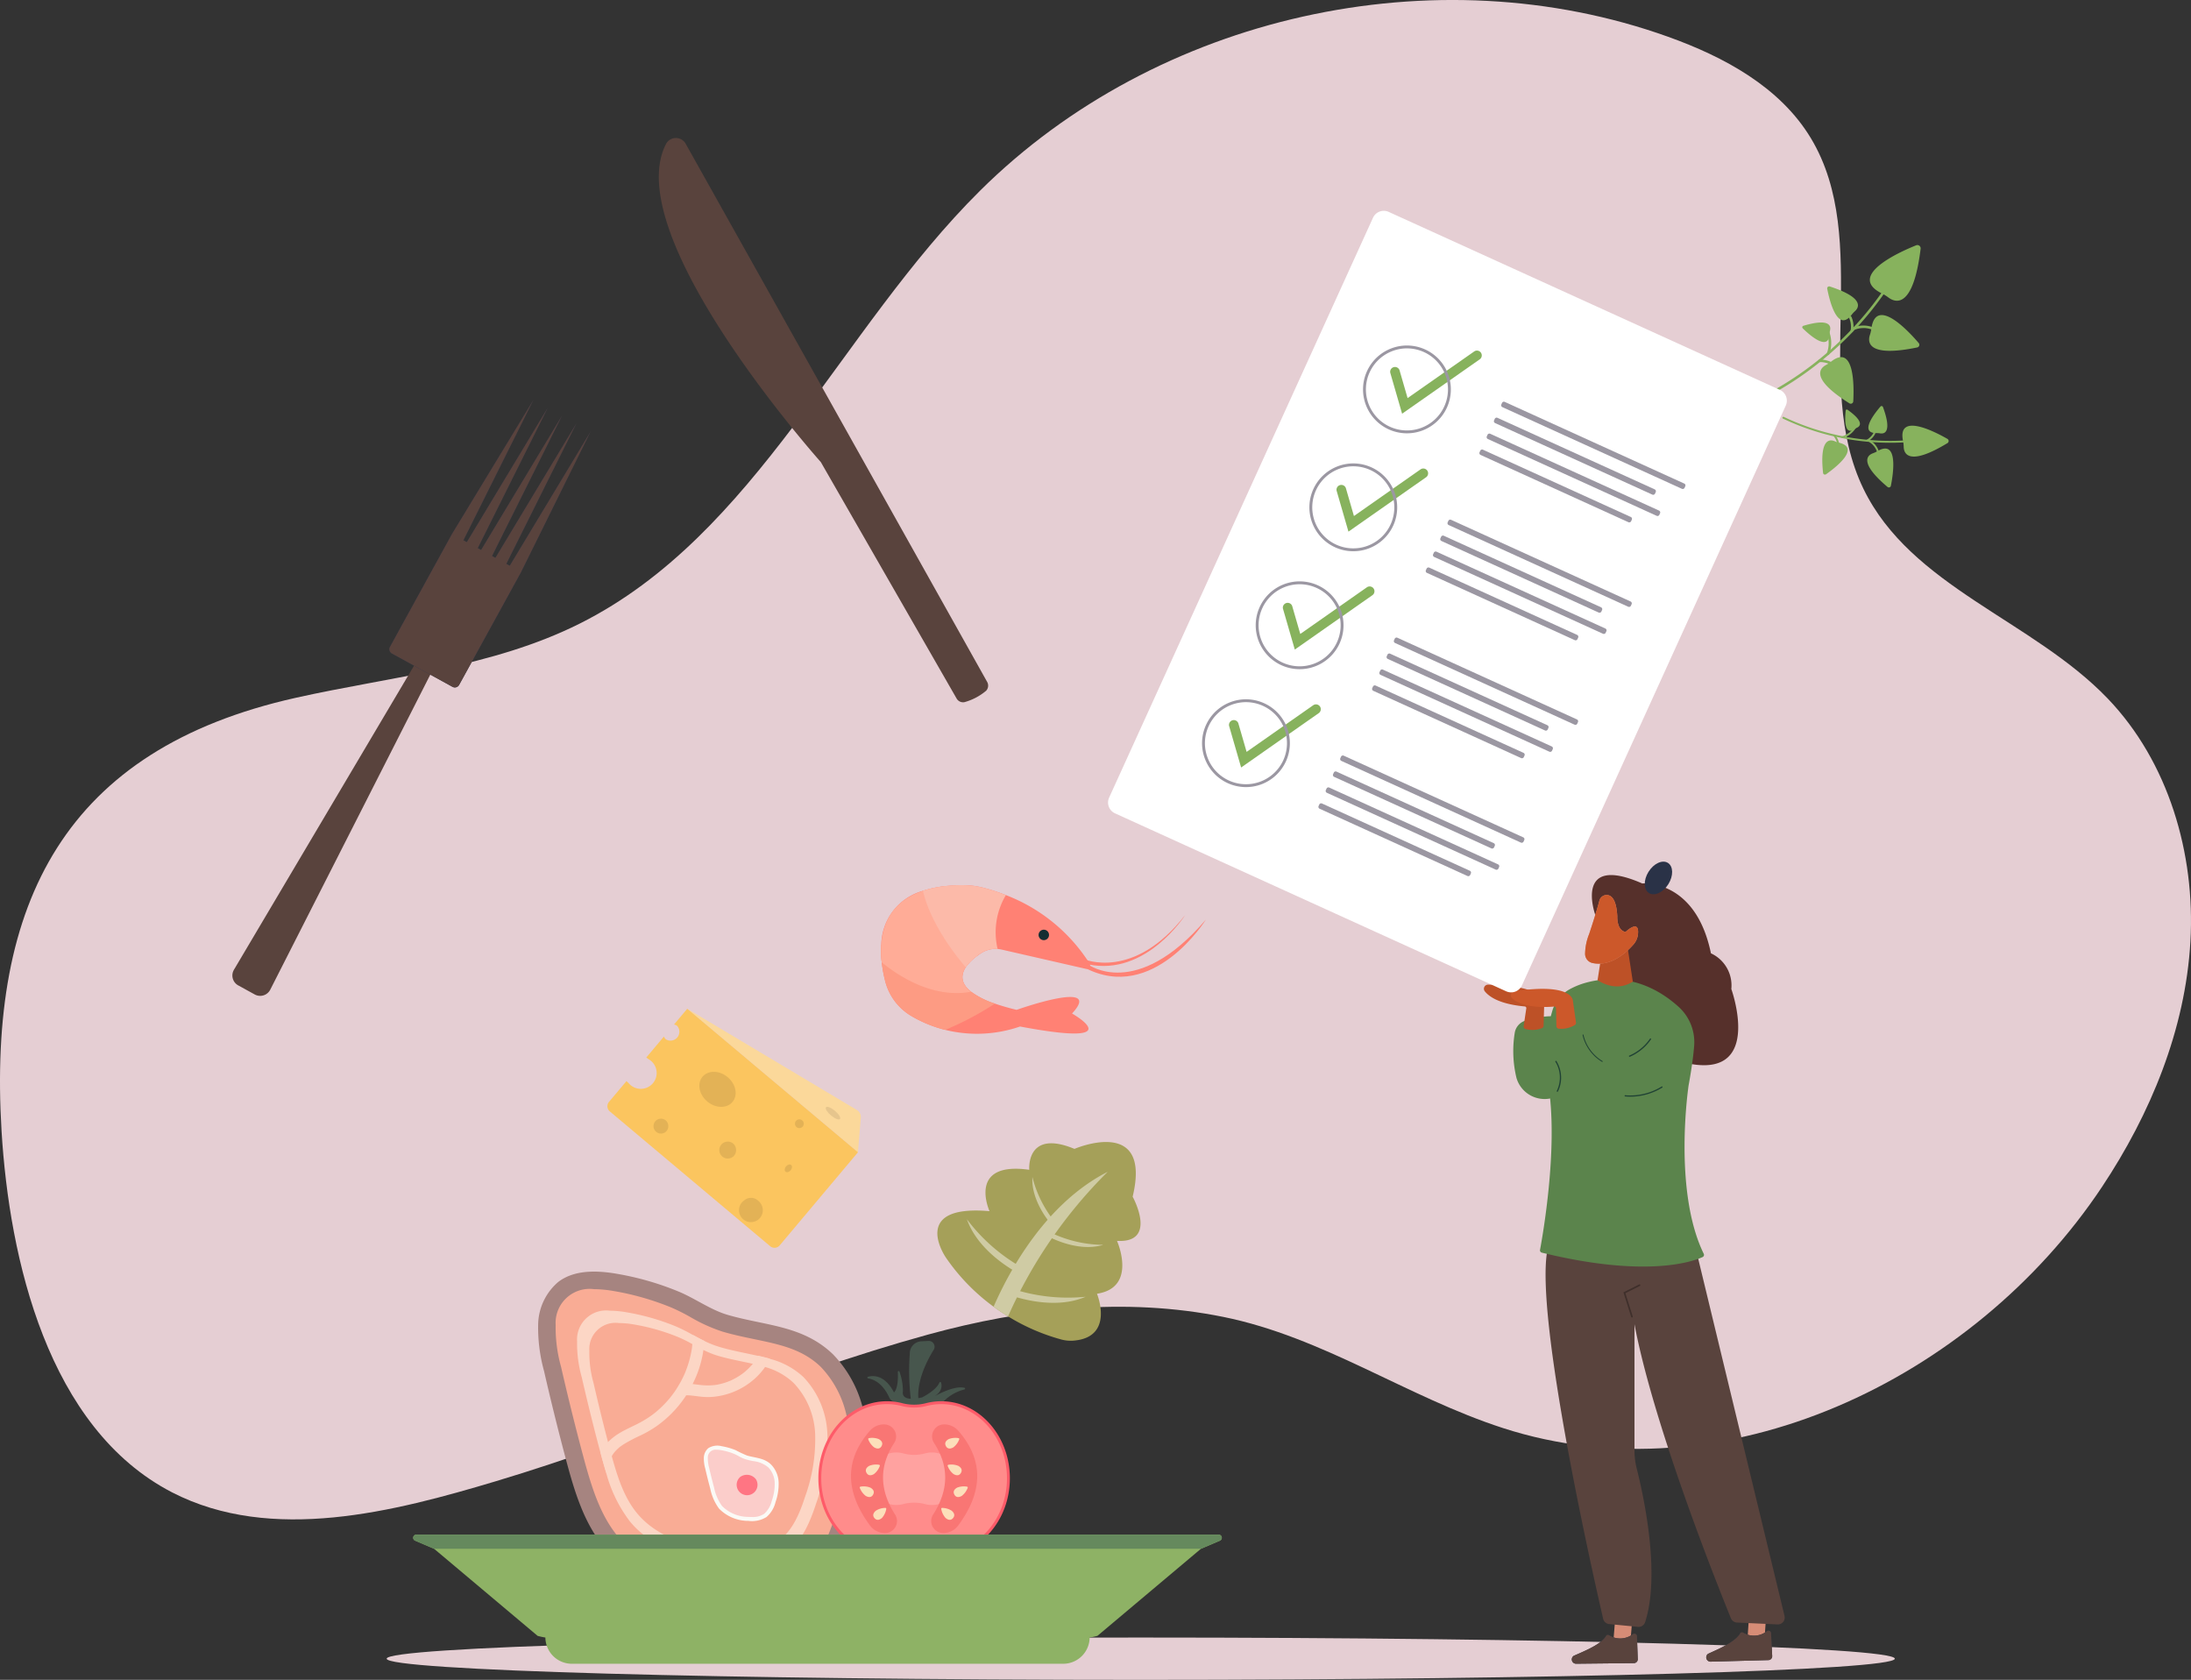 <svg xmlns="http://www.w3.org/2000/svg" xmlns:xlink="http://www.w3.org/1999/xlink" width="356.236" height="273.136" viewBox="0 0 356.236 273.136">
  <rect x="0" y="0" width="356.236" height="273.136" fill="#333333" stroke="none"/>
  <defs>
    <clipPath id="clip-path">
      <rect id="Rectangle_194" data-name="Rectangle 194" width="356.236" height="273.136" transform="translate(0 0)" fill="none"/>
    </clipPath>
  </defs>
  <g id="Groupe_58" data-name="Groupe 58" transform="translate(0 -0.001)">
    <g id="Groupe_57" data-name="Groupe 57" transform="translate(0 0.001)" clip-path="url(#clip-path)">
      <path id="Tracé_329" data-name="Tracé 329" d="M48.089,113.46c15.582-3.48,31.9-4.913,46.2-12.081,28.69-14.385,42.217-47.715,65.081-70.392,28.73-28.5,73.918-38.6,111.847-25.008,9.1,3.259,18.2,8.161,23.22,16.5,10,16.625.073,39.523,8.543,57,7.726,15.938,27.5,21.36,39.715,34.1,9.865,10.289,14.261,25.194,13.446,39.5S349.67,181.108,341.757,193c-20.935,31.455-61.7,50.773-97.4,39.193h0c-15.609-5.063-29.213-14.784-45.466-18.07-15.979-3.231-32.389-1.412-47.985,2.871-23.877,6.556-46.619,16.77-70.33,23.864-16.378,4.9-36.392,10.147-52.588,1.8C7.752,232.216,1.517,204.692.253,183.892c-2.261-37.214,10.4-62.073,47.836-70.432" transform="translate(-0.001 -0.001)" fill="#e5ced3"/>
      <path id="Tracé_330" data-name="Tracé 330" d="M3622.633,579.593a53.29,53.29,0,0,1-3.3,4.522,53.84,53.84,0,0,1-3.759,4.152,54.759,54.759,0,0,1-4.169,3.746,53.97,53.97,0,0,1-4.529,3.295,53.31,53.31,0,0,1-4.848,2.8q-.309.158-.621.312a.208.208,0,0,1-.263-.127.212.212,0,0,1,.127-.263,52.748,52.748,0,0,0,4.832-2.72,53.85,53.85,0,0,0,12.507-10.971,53.117,53.117,0,0,0,3.33-4.439q.193-.287.382-.576a.208.208,0,0,1,.291-.026.211.211,0,0,1,.026.291" transform="translate(-3315.333 -533.284)" fill="#87b25d"/>
      <path id="Tracé_331" data-name="Tracé 331" d="M3788.144,647.059a3.791,3.791,0,0,1,.353,1.776,3.943,3.943,0,0,1-.061.546.207.207,0,1,1-.407-.074q.033-.172.048-.347c0-.03.005-.06.007-.09,0-.008,0-.015,0-.022,0,.034,0,.04,0,.019s0-.03,0-.045q0-.087,0-.175a3.719,3.719,0,0,0-.077-.7l.011.053a3.629,3.629,0,0,0-.268-.8.207.207,0,0,1,.283-.256.237.237,0,0,1,.108.119" transform="translate(-3487.137 -595.58)" fill="#87b25d"/>
      <path id="Tracé_332" data-name="Tracé 332" d="M3801.7,668.2a3.824,3.824,0,0,0-.4-.291l.045.029a3.95,3.95,0,0,0-.535-.285q-.138-.06-.28-.11l-.066-.023-.033-.011.022.007-.024-.007c-.048-.015-.1-.029-.145-.042a4.162,4.162,0,0,0-.6-.114l-.15-.015-.07,0c-.016,0-.065,0,0,0l-.04,0q-.151-.006-.3,0a3.981,3.981,0,0,0-.676.081l.052-.011a3.819,3.819,0,0,0-.568.166.209.209,0,0,1-.263-.127.211.211,0,0,1,.127-.263,4.16,4.16,0,0,1,1.71-.251,4.262,4.262,0,0,1,1.633.427,4.055,4.055,0,0,1,.817.53.207.207,0,0,1-.265.317" transform="translate(-3496.281 -613.994)" fill="#87b25d"/>
      <path id="Tracé_333" data-name="Tracé 333" d="M3727.093,737.4q-.164-.078-.335-.142c-.056-.021-.114-.043-.172-.059l.023.007-.021-.007-.039-.011-.093-.026a4,4,0,0,0-.71-.124c-.034,0-.068-.008-.1-.007h0l-.057,0c-.068,0-.136,0-.2,0a.207.207,0,1,1-.031-.412,4.285,4.285,0,0,1,1.532.248,3.99,3.99,0,0,1,.388.161.207.207,0,1,1-.175.375" transform="translate(-3429.52 -678.152)" fill="#87b25d"/>
      <path id="Tracé_334" data-name="Tracé 334" d="M3742.327,676.862a5.119,5.119,0,0,1,.35,1.449,5.221,5.221,0,0,1-.077,1.488,5.14,5.14,0,0,1-.238.826.208.208,0,0,1-.275.1.212.212,0,0,1-.1-.275c.016-.042.031-.084.046-.126l.022-.066.01-.031c0-.007.008-.026,0,0s0,.007,0,0q.04-.128.073-.259a4.866,4.866,0,0,0,.1-.539q.018-.133.029-.267c0-.023,0-.046.006-.07s0-.021,0-.032,0-.053,0-.017,0,0,0-.011,0-.022,0-.032,0-.047,0-.07a5.034,5.034,0,0,0-.1-1.155l.011.053a4.885,4.885,0,0,0-.254-.833.209.209,0,0,1,.127-.263.211.211,0,0,1,.263.127" transform="translate(-3444.956 -623.019)" fill="#87b25d"/>
      <path id="Tracé_335" data-name="Tracé 335" d="M3829.408,648.8c-.354,1.071-.5,3.707,7.688,2.024a.444.444,0,0,0,.249-.724c-1.633-1.912-6.979-7.691-7.7-2.3a5.523,5.523,0,0,1-.236,1" transform="translate(-3525.384 -594.328)" fill="#87b25d"/>
      <path id="Tracé_336" data-name="Tracé 336" d="M3729.962,732.983c-.915.487-2.683,2.149,3.826,6.225a.409.409,0,0,0,.625-.323c.128-2.308.242-9.543-3.658-6.419a5.056,5.056,0,0,1-.793.516" transform="translate(-3433.089 -673.627)" fill="#87b25d"/>
      <path id="Tracé_337" data-name="Tracé 337" d="M3696.9,662.023c.145-.608.1-2.07-4.34-.75a.246.246,0,0,0-.1.412c.993.977,4.22,3.912,4.361.9a3.062,3.062,0,0,1,.083-.564" transform="translate(-3399.351 -608.3)" fill="#87b25d"/>
      <path id="Tracé_338" data-name="Tracé 338" d="M3747.913,590.725c.6-.545,1.634-2.148-4.1-4.011a.321.321,0,0,0-.414.365c.342,1.781,1.635,7.313,4.009,4.19a3.948,3.948,0,0,1,.505-.544" transform="translate(-3446.308 -540.136)" fill="#87b25d"/>
      <path id="Tracé_339" data-name="Tracé 339" d="M3833.8,510.606c1.079.81,4.011,1.976,5.224-7.939a.531.531,0,0,0-.725-.558c-2.789,1.121-11.375,4.976-5.544,7.848a6.612,6.612,0,0,1,1.045.65" transform="translate(-3526.748 -462.224)" fill="#87b25d"/>
      <path id="Tracé_340" data-name="Tracé 340" d="M3672.778,858.013a40.043,40.043,0,0,1-4.205.15,40.508,40.508,0,0,1-4.2-.29,41.213,41.213,0,0,1-4.149-.721,40.584,40.584,0,0,1-4.05-1.143,40.084,40.084,0,0,1-3.908-1.559q-.237-.109-.473-.221a.157.157,0,0,1-.048-.215.159.159,0,0,1,.215-.047,39.7,39.7,0,0,0,3.851,1.588,40.469,40.469,0,0,0,12.289,2.286,39.956,39.956,0,0,0,4.168-.1q.259-.02.517-.043a.156.156,0,0,1,.15.16.159.159,0,0,1-.16.151" transform="translate(-3361.915 -786.175)" fill="#87b25d"/>
      <path id="Tracé_341" data-name="Tracé 341" d="M3824.742,885.872a2.849,2.849,0,0,1-.885,1.034,2.991,2.991,0,0,1-.351.218.155.155,0,1,1-.145-.275c.078-.041.154-.085.227-.133l.056-.038.014-.01-.012.008.028-.02q.053-.039.1-.08a2.767,2.767,0,0,0,.378-.371l-.026.031a2.751,2.751,0,0,0,.349-.531.157.157,0,0,1,.1-.068.159.159,0,0,1,.119.02.157.157,0,0,1,.068.1.179.179,0,0,1-.02.119" transform="translate(-3519.856 -815.348)" fill="#87b25d"/>
      <path id="Tracé_342" data-name="Tracé 342" d="M3830.492,905.029a2.908,2.908,0,0,0-.013-.369c0,.013,0,.027,0,.04a2.909,2.909,0,0,0-.08-.448c-.019-.073-.041-.145-.065-.216-.006-.017-.011-.033-.018-.05l-.009-.025.006.016a.083.083,0,0,1-.006-.018c-.014-.035-.028-.07-.043-.1a3.148,3.148,0,0,0-.209-.4q-.03-.048-.062-.1l-.03-.044c-.007-.01-.028-.04,0,0l-.018-.025q-.066-.092-.139-.178a3,3,0,0,0-.362-.361l.031.026a2.879,2.879,0,0,0-.361-.258.157.157,0,0,1-.047-.214.159.159,0,0,1,.215-.047,3.126,3.126,0,0,1,.942.893,3.205,3.205,0,0,1,.507,1.163,3.068,3.068,0,0,1,.066.729.155.155,0,0,1-.311-.009" transform="translate(-3525.167 -830.627)" fill="#87b25d"/>
      <path id="Tracé_343" data-name="Tracé 343" d="M3756.675,891.817q-.029-.133-.072-.264c-.014-.043-.027-.087-.045-.129l.007.017-.006-.016-.011-.028c-.009-.023-.018-.045-.027-.067a3,3,0,0,0-.257-.477.708.708,0,0,0-.043-.064s.022.032.008.011l-.01-.014-.025-.034c-.031-.041-.062-.081-.095-.121a.155.155,0,1,1,.229-.21,3.222,3.222,0,0,1,.566,1.02,3.12,3.12,0,0,1,.085.3.155.155,0,0,1-.3.071" transform="translate(-3457.969 -819.711)" fill="#87b25d"/>
      <path id="Tracé_344" data-name="Tracé 344" d="M3775.042,872.668a3.85,3.85,0,0,1-.693.88,3.922,3.922,0,0,1-.914.647,3.881,3.881,0,0,1-.6.243.156.156,0,0,1-.187-.116.159.159,0,0,1,.116-.187l.1-.032.05-.018.023-.008h0c-.024.009,0,0,0,0,.063-.024.125-.05.187-.077a3.611,3.611,0,0,0,.366-.189q.088-.051.172-.107l.044-.029.02-.014.01-.007.007,0,.02-.014.042-.031a3.769,3.769,0,0,0,.633-.6l-.026.031a3.726,3.726,0,0,0,.374-.537.156.156,0,0,1,.215-.047.159.159,0,0,1,.047.215" transform="translate(-3473.241 -803.191)" fill="#87b25d"/>
      <path id="Tracé_345" data-name="Tracé 345" d="M3826.419,919.741c-.8.288-2.42,1.429,2.377,5.479a.334.334,0,0,0,.543-.189c.37-1.853,1.3-7.694-2.219-5.616a4.166,4.166,0,0,1-.7.326" transform="translate(-3521.899 -846.042)" fill="#87b25d"/>
      <path id="Tracé_346" data-name="Tracé 346" d="M3735.415,902.417c-.713-.314-2.516-.586-1.9,5.152a.307.307,0,0,0,.481.219c1.422-1,5.747-4.292,2.09-5.142a3.816,3.816,0,0,1-.673-.229" transform="translate(-3437.1 -830.672)" fill="#87b25d"/>
      <path id="Tracé_347" data-name="Tracé 347" d="M3782.262,841.926c.426-.2,1.267-.9-1.574-2.911a.185.185,0,0,0-.291.13c-.116,1.04-.349,4.31,1.493,2.994a2.309,2.309,0,0,1,.372-.214" transform="translate(-3480.305 -772.397)" fill="#87b25d"/>
      <path id="Tracé_348" data-name="Tracé 348" d="M3829.714,836.342c.6.1,2.027-.034.463-4.284a.241.241,0,0,0-.408-.075c-.893,1.03-3.557,4.363-.611,4.314a2.989,2.989,0,0,1,.556.046" transform="translate(-3524.025 -765.878)" fill="#87b25d"/>
      <path id="Tracé_349" data-name="Tracé 349" d="M3897.668,875.579c.023,1.013.7,3.286,7.115-.605a.4.4,0,0,0-.008-.688c-1.958-1.125-8.224-4.4-7.209.374a4.968,4.968,0,0,1,.1.919" transform="translate(-3588.144 -802.926)" fill="#87b25d"/>
      <path id="Tracé_350" data-name="Tracé 350" d="M1037.38,3358.391c0,1.9-54.893,3.439-122.608,3.439s-122.608-1.54-122.608-3.439,54.893-3.439,122.608-3.439,122.608,1.54,122.608,3.439" transform="translate(-729.297 -3088.695)" fill="#e5ced3"/>
      <path id="Tracé_351" data-name="Tracé 351" d="M3261.837,1799.267s-3.583-10.011,7.644-5.082c0,0,8.664-.811,11.171,11.36a5.736,5.736,0,0,1,3.313,5.8s5.114,14.173-6.5,12.206c0,0-5.668.449-7.525-6.582Z" transform="translate(-3002.469 -1650.538)" fill="#56302b"/>
      <rect id="Rectangle_192" data-name="Rectangle 192" width="3.239" height="2.769" transform="matrix(0.082, -0.997, 0.997, 0.082, 262.322, 266.812)" fill="#d68c76"/>
      <path id="Tracé_352" data-name="Tracé 352" d="M3225.692,3347.333c-.757,1.375-3.057,2.348-5.32,3.331a.7.7,0,0,0,.377,1.286l9.406-.1a.63.63,0,0,0,.622-.653l-.132-3.719a.423.423,0,0,0-.67-.327,3.391,3.391,0,0,1-3.852.177.419.419,0,0,0-.432.01" transform="translate(-2964.494 -3081.435)" fill="#383c47"/>
      <path id="Tracé_353" data-name="Tracé 353" d="M3225.692,3347.333c-.757,1.375-3.057,2.348-5.32,3.331a.7.7,0,0,0,.377,1.286l9.406-.1a.63.63,0,0,0,.622-.653l-.132-3.719a.423.423,0,0,0-.67-.327,3.391,3.391,0,0,1-3.852.177.419.419,0,0,0-.432.01" transform="translate(-2964.494 -3081.435)" fill="#59433d"/>
      <rect id="Rectangle_193" data-name="Rectangle 193" width="3.239" height="2.769" transform="translate(284.134 266.38) rotate(-86.196)" fill="#d68c76"/>
      <path id="Tracé_354" data-name="Tracé 354" d="M3501.08,3341.286c-.735,1.387-3.02,2.4-5.266,3.415a.7.7,0,0,0,.4,1.28l9.4-.255a.63.63,0,0,0,.613-.662l-.191-3.716a.423.423,0,0,0-.675-.317,3.391,3.391,0,0,1-3.849.239.419.419,0,0,0-.432.017" transform="translate(-3218.085 -3075.802)" fill="#383c47"/>
      <path id="Tracé_355" data-name="Tracé 355" d="M3501.08,3341.286c-.735,1.387-3.02,2.4-5.266,3.415a.7.7,0,0,0,.4,1.28l9.4-.255a.63.63,0,0,0,.613-.662l-.191-3.716a.423.423,0,0,0-.675-.317,3.391,3.391,0,0,1-3.849.239.419.419,0,0,0-.432.017" transform="translate(-3218.085 -3075.802)" fill="#59433d"/>
      <path id="Tracé_356" data-name="Tracé 356" d="M3190.929,2558.621l14.377,59.506a1.115,1.115,0,0,1-1.135,1.375l-6.6-.307a1.113,1.113,0,0,1-.98-.691c-1.837-4.5-12.509-31.013-15.683-47.816v20.49a12.268,12.268,0,0,0,.373,3.006c1.069,4.23,3.907,17.038,1.359,24.952a1.112,1.112,0,0,1-1.167.761l-4.677-.453a1.114,1.114,0,0,1-.979-.858c-1.47-6.35-11.294-49.565-9.022-60.17Z" transform="translate(-2915.158 -2355.375)" fill="#59433d"/>
      <path id="Tracé_357" data-name="Tracé 357" d="M3327.314,2636.867a.134.134,0,0,0,.04-.006.132.132,0,0,0,.086-.166l-1.193-3.779,2.353-1.177a.132.132,0,1,0-.118-.237l-2.555,1.278,1.261,3.994a.133.133,0,0,0,.126.092" transform="translate(-3061.973 -2422.649)" fill="#3f2f2b"/>
      <path id="Tracé_358" data-name="Tracé 358" d="M3155.02,2050.213c.449-2.4,2.864-16.115,1.454-26.134a37.962,37.962,0,0,1-.379-6.433,22.417,22.417,0,0,1,.986-6.505,6,6,0,0,1,2.893-3.372,12.307,12.307,0,0,1,2.363-.952c3.426-.974,9.327-1.422,15.209,3.878a7.75,7.75,0,0,1,2.53,6.382c-.121,1.507-.386,3.572-.9,6.391,0,0-2.578,17.06,2.462,27.392a.393.393,0,0,1-.192.53c-1.67.758-9.214,3.417-26.13-.721a.4.4,0,0,1-.3-.455" transform="translate(-2904.624 -1846.993)" fill="#5b844c"/>
      <path id="Tracé_359" data-name="Tracé 359" d="M3100.541,2084.78a2.482,2.482,0,0,1,1.634-2.005,14.278,14.278,0,0,1,5.641-.72,2.48,2.48,0,0,1,2.295,2.148,22.52,22.52,0,0,1-.028,7.462,4.77,4.77,0,0,1-9.243.42,18.562,18.562,0,0,1-.3-7.3" transform="translate(-2854.268 -1916.787)" fill="#5b844c"/>
      <path id="Tracé_360" data-name="Tracé 360" d="M3040.721,2017.284c9.828.2,9.124,3.195,9.124,3.195l-.1,3.5a.422.422,0,0,1-.272.384,4.292,4.292,0,0,1-2.669.143.423.423,0,0,1-.3-.47l.426-2.857a.274.274,0,0,0-.24-.346c-4.065-.375-5.78-1.559-6.5-2.458a.668.668,0,0,1,.535-1.086" transform="translate(-2798.773 -1857.188)" fill="#bd5127"/>
      <path id="Tracé_361" data-name="Tracé 361" d="M3095.8,2026.332c9.721-1.462,9.532,1.609,9.532,1.609l.495,3.462a.423.423,0,0,1-.2.424,4.292,4.292,0,0,1-2.607.591.423.423,0,0,1-.379-.411l-.062-2.888a.274.274,0,0,0-.295-.3c-4.07.317-5.96-.56-6.824-1.325a.668.668,0,0,1,.344-1.161" transform="translate(-2849.585 -1865.154)" fill="#cc582a"/>
      <path id="Tracé_362" data-name="Tracé 362" d="M3242.372,2119.458a6.645,6.645,0,0,0,.786,1.953,6.817,6.817,0,0,0,1.349,1.617,6.5,6.5,0,0,0,.959.7c.081.048,0,.171-.079.122a6.78,6.78,0,0,1-1.64-1.378,6.958,6.958,0,0,1-1.143-1.824,6.738,6.738,0,0,1-.374-1.154.073.073,0,0,1,.142-.033" transform="translate(-2984.917 -1951.203)" fill="#1f4134"/>
      <path id="Tracé_363" data-name="Tracé 363" d="M3340.807,2127.647a8.005,8.005,0,0,1-2.55,2.374,7.806,7.806,0,0,1-.889.447c-.12.051-.211-.131-.09-.182a7.8,7.8,0,0,0,2.766-1.989,7.7,7.7,0,0,0,.595-.763.1.1,0,0,1,.168.114" transform="translate(-3072.371 -1958.647)" fill="#1f4134"/>
      <path id="Tracé_364" data-name="Tracé 364" d="M3334.473,2225.981a9.951,9.951,0,0,1-4.65,1.463,9.689,9.689,0,0,1-1.378-.019c-.129-.011-.131-.215,0-.2a9.663,9.663,0,0,0,5.925-1.416c.112-.069.214.107.1.176" transform="translate(-3064.203 -2049.146)" fill="#1f4134"/>
      <path id="Tracé_365" data-name="Tracé 365" d="M3186.618,2178.325a4.943,4.943,0,0,0,.235-3.75,4.675,4.675,0,0,0-.465-.979c-.069-.112.107-.214.176-.1a5.149,5.149,0,0,1,.617,3.866,4.934,4.934,0,0,1-.387,1.068c-.059.117-.234.014-.176-.1" transform="translate(-2933.495 -2000.956)" fill="#1f4134"/>
      <path id="Tracé_366" data-name="Tracé 366" d="M3272.883,1938.387c1.959,1.155,3.861,1.388,5.739.213l-.959-6.259h-3.838Z" transform="translate(-3013.139 -1778.986)" fill="#bd5127"/>
      <path id="Tracé_367" data-name="Tracé 367" d="M3253.906,1839.67s2.288-2.22,2.015.376a3.013,3.013,0,0,1-.744,1.674c-1.1,1.249-3.669,3.657-6.655,3a1.531,1.531,0,0,1-1.2-1.481,9.055,9.055,0,0,1,.658-3.227s1.114-3.308,1.666-5.421a1.232,1.232,0,0,1,1.215-.931c.716.021,1.549.667,1.695,3.457,0,0-.127,2.307,1.356,2.551" transform="translate(-2989.602 -1688.138)" fill="#d68c76"/>
      <path id="Tracé_368" data-name="Tracé 368" d="M3253.906,1839.67s2.288-2.22,2.015.376a3.013,3.013,0,0,1-.744,1.674c-1.1,1.249-3.669,3.657-6.655,3a1.531,1.531,0,0,1-1.2-1.481,9.055,9.055,0,0,1,.658-3.227s1.114-3.308,1.666-5.421a1.232,1.232,0,0,1,1.215-.931c.716.021,1.549.667,1.695,3.457,0,0-.127,2.307,1.356,2.551" transform="translate(-2989.602 -1688.138)" fill="#cc582a"/>
      <path id="Tracé_369" data-name="Tracé 369" d="M3373.469,1769c-.848,1.356-2.256,2-3.146,1.448s-.924-2.106-.077-3.462,2.256-2,3.146-1.448.924,2.106.077,3.463" transform="translate(-3102.21 -1625.239)" fill="#2a3247"/>
      <path id="Tracé_370" data-name="Tracé 370" d="M1942.577,2372.053a5.9,5.9,0,0,1-1.984-.17,33.042,33.042,0,0,1-8.71-3.772c-.77-.47-1.557-.993-2.351-1.573a32.888,32.888,0,0,1-7.763-8s-6.022-8.677,7.1-7.536c0,0-3.7-8.162,6.462-6.726,0,0-.577-6.688,7.35-3.4,0,0,12.648-5.465,9.459,7.773,0,0,4.179,7.555-2.541,7.187,0,0,3.379,7.581-3.258,8.592,0,0,2.916,7.049-3.764,7.623" transform="translate(-1767.983 -2154.072)" fill="#a5a059"/>
      <path id="Tracé_371" data-name="Tracé 371" d="M2037.935,2424.229c-.77-.47-1.557-.993-2.351-1.573,2.6-5.945,8.508-16.823,18.558-21.939a76.988,76.988,0,0,0-16.207,23.513" transform="translate(-1874.035 -2210.191)" fill="#cfcba4"/>
      <path id="Tracé_372" data-name="Tracé 372" d="M2117.94,2419.04s-3.295-3.674-3.041-7.665a18.888,18.888,0,0,0,3.672,7.337Z" transform="translate(-1947.042 -2220.002)" fill="#cfcba4"/>
      <path id="Tracé_373" data-name="Tracé 373" d="M1989.844,2507.04s-6.906-3.245-8.951-9.081a29.2,29.2,0,0,0,9.651,8.234Z" transform="translate(-1823.684 -2299.715)" fill="#cfcba4"/>
      <path id="Tracé_374" data-name="Tracé 374" d="M2063.468,2638.674s7.065,2.885,12.744.437a29.206,29.206,0,0,1-12.594-1.526Z" transform="translate(-1899.706 -2428.261)" fill="#cfcba4"/>
      <path id="Tracé_375" data-name="Tracé 375" d="M2151.239,2526.5s4.607,2.48,8.656,1.225a20.023,20.023,0,0,1-8.476-1.956Z" transform="translate(-1980.512 -2325.319)" fill="#cfcba4"/>
      <path id="Tracé_376" data-name="Tracé 376" d="M1435.568,2083.166l-27.586-16.47,27.754,23.33.467-5.625a1.312,1.312,0,0,0-.635-1.235" transform="translate(-1296.241 -1902.678)" fill="#fbd89a"/>
      <path id="Tracé_377" data-name="Tracé 377" d="M1257.368,2066.7l-2.151,2.559a1.054,1.054,0,0,1,.522.233,1.448,1.448,0,0,1-1.838,2.187,1.055,1.055,0,0,1-.319-.474l-2.875,3.42a3.808,3.808,0,0,1,.353.263,2.576,2.576,0,1,1-3.252,3.869,3.829,3.829,0,0,1-.32-.3l-2.845,3.384a1.1,1.1,0,0,0,.134,1.548l26.072,21.917a1.1,1.1,0,0,0,1.548-.134l12.726-15.139Z" transform="translate(-1145.627 -1902.678)" fill="#fbc55f"/>
      <path id="Tracé_378" data-name="Tracé 378" d="M1438.138,2200.828c-.917,1.092-2.753,1.059-4.1-.074s-1.7-2.935-.778-4.026,2.753-1.059,4.1.074,1.7,2.935.778,4.027" transform="translate(-1319.041 -2021.655)" fill="#e3b256"/>
      <path id="Tracé_379" data-name="Tracé 379" d="M1474.719,2341.5a1.377,1.377,0,1,1-.1-2.019,1.432,1.432,0,0,1,.1,2.019" transform="translate(-1355.406 -2153.538)" fill="#e3b256"/>
      <path id="Tracé_380" data-name="Tracé 380" d="M1608.6,2386.631c-.254.3-.629.4-.838.229s-.173-.563.081-.865.629-.4.838-.229.173.563-.081.865" transform="translate(-1480.042 -2196.347)" fill="#e3b256"/>
      <path id="Tracé_381" data-name="Tracé 381" d="M1340.322,2294.094a1.21,1.21,0,1,1-.112-1.745,1.237,1.237,0,0,1,.112,1.745" transform="translate(-1231.965 -2110.171)" fill="#e3b256"/>
      <path id="Tracé_382" data-name="Tracé 382" d="M1694,2269.638c-.176.209-.827-.049-1.454-.576s-.993-1.124-.817-1.333.826.049,1.453.576.993,1.124.817,1.333" transform="translate(-1557.43 -2087.69)" fill="#e6c58d"/>
      <path id="Tracé_383" data-name="Tracé 383" d="M1521.4,2454.563a1.935,1.935,0,1,0,2.349.108,1.693,1.693,0,0,0-2.349-.108" transform="translate(-1400.41 -2259.374)" fill="#e3b256"/>
      <path id="Tracé_384" data-name="Tracé 384" d="M1629.939,2294.456a.714.714,0,1,1-.087-1.006.714.714,0,0,1,.087,1.006" transform="translate(-1499.423 -2111.282)" fill="#e3b256"/>
      <path id="Tracé_385" data-name="Tracé 385" d="M1114.913,2605.619c-3.253-.551-6.9-.665-9.517,1.341a9.3,9.3,0,0,0-3.256,6.792,26.385,26.385,0,0,0,.952,7.675q1.658,7.25,3.577,14.435c1.35,5.055,2.88,10.246,6.227,14.267,4.983,5.985,13.157,8.335,20.93,8.823,4.5.282,9.337-.052,12.969-2.728,3.387-2.495,5.154-6.6,6.447-10.6a38.819,38.819,0,0,0,2.254-14.052,19.344,19.344,0,0,0-5.443-12.878h0c-4.907-4.71-11.028-4.612-17.114-6.393-2.8-.82-5.312-2.7-8.03-3.813a46.923,46.923,0,0,0-9.994-2.865" transform="translate(-1014.639 -2398.512)" fill="#a68480"/>
      <path id="Tracé_386" data-name="Tracé 386" d="M1169.371,2689.251c-.729,0-1.483-.025-2.307-.077-5.979-.375-14.115-2.033-18.917-7.8-2.916-3.5-4.343-8.232-5.664-13.178-1.265-4.734-2.459-9.557-3.552-14.335a23.679,23.679,0,0,1-.887-6.84,5.53,5.53,0,0,1,6.244-5.829,19.286,19.286,0,0,1,3.21.307,44.106,44.106,0,0,1,9.386,2.691,32.069,32.069,0,0,1,3.054,1.532,26.576,26.576,0,0,0,5.26,2.381c1.76.515,3.488.875,5.158,1.223,4.185.872,7.8,1.625,10.783,4.49a16.571,16.571,0,0,1,4.571,10.986c.215,3.733-.459,7.867-2.121,13.012-1.087,3.366-2.582,7.09-5.425,9.184-2.06,1.517-4.936,2.255-8.792,2.255Z" transform="translate(-1047.699 -2431.579)" fill="#f9ac95"/>
      <path id="Tracé_387" data-name="Tracé 387" d="M1222.68,2705.591a14.154,14.154,0,0,0-3.9-9.381,12.534,12.534,0,0,0-5.466-2.958c-.613-.178-1.244-.333-1.894-.48-.6-.137-1.216-.265-1.847-.4-1.427-.3-2.9-.6-4.406-1.045a15.851,15.851,0,0,1-2.507-.993c-.634-.3-1.244-.635-1.846-.963l-.138-.076a27.2,27.2,0,0,0-2.608-1.308,37.661,37.661,0,0,0-8.014-2.3,16.426,16.426,0,0,0-2.741-.262,4.722,4.722,0,0,0-5.332,4.977,20.208,20.208,0,0,0,.758,5.841c.931,4.071,1.948,8.18,3.026,12.213,0,.009,0,.019.007.027.3,1.137.614,2.26.953,3.354a22.648,22.648,0,0,0,3.882,7.9c4.1,4.926,11.047,6.341,16.154,6.662.7.044,1.348.066,1.97.066a17.439,17.439,0,0,0,4.329-.478,9.068,9.068,0,0,0,3.178-1.448c2.427-1.788,3.7-4.968,4.632-7.842a30.416,30.416,0,0,0,1.812-11.112m-3.623,10.06c-.838,2.594-1.99,5.462-4.179,7.075-1.588,1.169-3.8,1.738-6.773,1.738h0c-.561,0-1.143-.019-1.777-.059-4.606-.289-10.873-1.566-14.573-6.012-2.085-2.5-3.183-5.821-4.142-9.331q-.113-.408-.222-.821-.194-.728-.386-1.462c-.831-3.176-1.621-6.391-2.35-9.582a18.251,18.251,0,0,1-.684-5.269,4.259,4.259,0,0,1,4.81-4.49,14.954,14.954,0,0,1,2.474.235,34,34,0,0,1,7.23,2.074,23.806,23.806,0,0,1,2.226,1.112l.127.069c.546.3,1.1.6,1.673.881a14.521,14.521,0,0,0,2.379.953c1.357.4,2.687.674,3.974.942.574.12,1.135.236,1.681.36h0c.687.156,1.35.322,1.991.517a11.076,11.076,0,0,1,4.635,2.582,12.765,12.765,0,0,1,3.52,8.464,27.459,27.459,0,0,1-1.633,10.024" transform="translate(-1088.152 -2472.309)" fill="#fcd6c5"/>
      <path id="Tracé_388" data-name="Tracé 388" d="M1255.6,2738.523a9.841,9.841,0,0,1-.7,1.073l-.011.015-.007.011-.121.15-.036.043h0c-.08.1-.164.193-.248.289-.2.217-.4.426-.614.626s-.412.372-.629.547l-.02.016-.017.013-.154.114c-.118.087-.24.171-.36.252a10.884,10.884,0,0,1-1.507.84l-.174.079-.015.005-.014.006c-.135.056-.272.107-.41.157-.275.1-.555.187-.837.262s-.549.134-.827.185l-.2.035c-.013,0-.04.005-.068.011l-.041.005h-.007l-.024,0a0,0,0,0,1,0,0l-.066.007c-.077.009-.154.017-.232.023a9.928,9.928,0,0,1-1.8-.009c-.506-.048-1.009-.122-1.515-.177q.421-.84.763-1.722a17.428,17.428,0,0,0,.992-3.827c.071-.488.12-.978.148-1.47-.634-.3-1.244-.635-1.846-.963a.989.989,0,0,0-.036.246c-.007.413-.029.827-.067,1.237,0,.044-.007.089-.011.133-.01.1-.02.2-.031.3,0,.024-.007.049-.008.073,0,.007,0,.017,0,.028-.034.235-.071.471-.115.7a17.094,17.094,0,0,1-.676,2.531c-.071.205-.148.41-.228.614l-.09.225c0,.007-.01.021-.018.042a.019.019,0,0,1,0,.009l-.011.026c-.019.044-.039.087-.057.13q-.265.6-.573,1.18c-.093.172-.187.345-.285.514a17.556,17.556,0,0,1-1.15,1.753c-.023.03-.046.06-.067.091l-.007.007a1.128,1.128,0,0,0-.081.085.236.236,0,0,0,.031-.03c-.044.056-.084.117-.128.171q-.224.28-.459.548c-.127.146-.257.288-.388.429q-.25.27-.51.526-.468.46-.969.884c-.09.077-.182.153-.275.226a1.865,1.865,0,0,0-.225.178l0,0-.1.073q-.154.115-.312.226a17.833,17.833,0,0,1-2.4,1.415c-.921.458-1.863.878-2.744,1.411a9.44,9.44,0,0,0-1.807,1.415,6.808,6.808,0,0,0-1.24,1.683c0,.008,0,.019.007.027.3,1.137.614,2.261.953,3.354a.837.837,0,0,0,.436-.787,3.7,3.7,0,0,1-.013-.676c0-.01,0-.024,0-.039l0,.014c0-.027.007-.056.013-.084a3.777,3.777,0,0,1,.1-.415c.029-.1.061-.2.1-.291l.013-.036c.011-.026.023-.051.036-.077a4.4,4.4,0,0,1,.207-.392c.051-.089.105-.174.161-.258s.121-.173.182-.258v0a.023.023,0,0,0,.006-.006l.081-.1a6.563,6.563,0,0,1,.526-.549c.077-.073.155-.143.235-.211.043-.036.086-.07.128-.107l.017-.013c.212-.153.425-.3.646-.442a28.688,28.688,0,0,1,2.734-1.428,18.957,18.957,0,0,0,2.47-1.422,18.384,18.384,0,0,0,4.9-5.077c.135,0,.272.006.408.013.737.043,1.467.17,2.2.237a9.922,9.922,0,0,0,1.794,0,11.737,11.737,0,0,0,6.71-2.922,10.8,10.8,0,0,0,1.722-1.944,10.271,10.271,0,0,0,.737-1.239c.014-.03.028-.06.04-.09-.613-.178-1.244-.333-1.894-.48" transform="translate(-1132.331 -2518.059)" fill="#fcd6c5"/>
      <path id="Tracé_389" data-name="Tracé 389" d="M1444.788,2962.1a2.791,2.791,0,0,0-2.168.309,2.118,2.118,0,0,0-.739,1.549,6.013,6.013,0,0,0,.22,1.748q.381,1.651.821,3.287a8.3,8.3,0,0,0,1.424,3.248,6.633,6.633,0,0,0,4.771,2,4.47,4.47,0,0,0,2.953-.627,4.65,4.65,0,0,0,1.464-2.418,8.838,8.838,0,0,0,.508-3.2,4.407,4.407,0,0,0-1.245-2.932c-1.12-1.071-2.514-1.046-3.9-1.449a19.829,19.829,0,0,1-1.831-.866,10.721,10.721,0,0,0-2.278-.649" transform="translate(-1327.443 -2726.952)" fill="#fbfaf6"/>
      <path id="Tracé_390" data-name="Tracé 390" d="M1457.214,2981.146c-.166,0-.338-.005-.526-.017a6.075,6.075,0,0,1-4.313-1.77,7.756,7.756,0,0,1-1.3-3c-.29-1.078-.564-2.176-.815-3.264a5.39,5.39,0,0,1-.2-1.558,1.26,1.26,0,0,1,1.42-1.33,4.377,4.377,0,0,1,.732.069,10.05,10.05,0,0,1,2.139.61,7.317,7.317,0,0,1,.7.348,6.068,6.068,0,0,0,1.2.54c.4.117.795.2,1.176.277a4.6,4.6,0,0,1,2.458,1.018,3.776,3.776,0,0,1,1.046,2.5,8.121,8.121,0,0,1-.478,2.965,4.093,4.093,0,0,1-1.232,2.094,3.306,3.306,0,0,1-2,.517h0" transform="translate(-1334.974 -2734.485)" fill="#fbcdca"/>
      <path id="Tracé_391" data-name="Tracé 391" d="M1513.23,3022.163a1.695,1.695,0,1,1-2.572-.381,1.853,1.853,0,0,1,2.572.381" transform="translate(-1390.315 -2781.628)" fill="#ff7583"/>
      <path id="Tracé_392" data-name="Tracé 392" d="M479.734,1336.235l-2.678-1.471a1.838,1.838,0,0,1-.7-2.548l33.419-56.426,2.184,1.2-29.7,58.467a1.838,1.838,0,0,1-2.524.779" transform="translate(-438.318 -1174.54)" fill="#59433d"/>
      <path id="Tracé_393" data-name="Tracé 393" d="M807.911,1118.858l-9.856-5.415a.794.794,0,0,1-.314-1.079l10.085-18.357,11.248,6.18-10.085,18.357a.794.794,0,0,1-1.079.314" transform="translate(-734.34 -1007.185)" fill="#2d334b"/>
      <path id="Tracé_394" data-name="Tracé 394" d="M939.2,819.133l-13.252,21.817,1.645,1.46Z" transform="translate(-852.463 -754.124)" fill="#2d334b"/>
      <path id="Tracé_395" data-name="Tracé 395" d="M966.569,835.282l-13.422,22.279,1.815,1Z" transform="translate(-877.504 -768.992)" fill="#2d334b"/>
      <path id="Tracé_396" data-name="Tracé 396" d="M995.832,851.359l-13.422,22.279,1.815,1Z" transform="translate(-904.444 -783.793)" fill="#2d334b"/>
      <path id="Tracé_397" data-name="Tracé 397" d="M1025.1,867.436l-13.422,22.279,1.815,1Z" transform="translate(-931.385 -798.594)" fill="#2d334b"/>
      <path id="Tracé_398" data-name="Tracé 398" d="M1054.365,883.929l-13.422,22.279,2.1.606Z" transform="translate(-958.331 -813.778)" fill="#2d334b"/>
      <path id="Tracé_399" data-name="Tracé 399" d="M807.911,1118.858l-9.856-5.415a.794.794,0,0,1-.314-1.079l10.085-18.357,11.248,6.18-10.085,18.357a.794.794,0,0,1-1.079.314" transform="translate(-734.34 -1007.185)" fill="#59433d"/>
      <path id="Tracé_400" data-name="Tracé 400" d="M939.2,819.133l-13.252,21.817,1.645,1.46Z" transform="translate(-852.463 -754.124)" fill="#59433d"/>
      <path id="Tracé_401" data-name="Tracé 401" d="M966.569,835.282l-13.422,22.279,1.815,1Z" transform="translate(-877.504 -768.992)" fill="#59433d"/>
      <path id="Tracé_402" data-name="Tracé 402" d="M995.832,851.359l-13.422,22.279,1.815,1Z" transform="translate(-904.444 -783.793)" fill="#59433d"/>
      <path id="Tracé_403" data-name="Tracé 403" d="M1025.1,867.436l-13.422,22.279,1.815,1Z" transform="translate(-931.385 -798.594)" fill="#59433d"/>
      <path id="Tracé_404" data-name="Tracé 404" d="M1054.365,883.929l-13.422,22.279,2.1.606Z" transform="translate(-958.331 -813.778)" fill="#59433d"/>
      <path id="Tracé_405" data-name="Tracé 405" d="M1792.794,2811.758c-1.745-.461-4.911,1.4-4.911,1.4,1.31-.806,1.259-1.752,1.1-2.257a.137.137,0,0,0-.257-.012c-.538,1.309-2.811,2.415-2.811,2.415-3.638.873-3.129-.946-3.129-.946a9.517,9.517,0,0,0-.564-3.24.137.137,0,0,0-.264.056c.129,2.825-.626,3.329-.626,3.329-1.466-2.828-3.309-2.791-4.227-2.549a.137.137,0,0,0,.016.268c1.953.317,3.013,2.162,3.425,3.076a1.447,1.447,0,0,0,.831.765,13.933,13.933,0,0,0,7.285.313,1.473,1.473,0,0,0,.8-.48,7.222,7.222,0,0,1,3.333-1.876.137.137,0,0,0,0-.265" transform="translate(-1635.979 -2586.101)" fill="#47564d"/>
      <path id="Tracé_406" data-name="Tracé 406" d="M1696.583,2870.856a10,10,0,0,0-2.493.315,7.722,7.722,0,0,1-3.847,0,10,10,0,0,0-2.494-.315c-6.158,0-11.15,5.608-11.15,12.526s4.992,12.526,11.15,12.526a10,10,0,0,0,2.494-.315,7.722,7.722,0,0,1,3.847,0,10,10,0,0,0,2.493.315c6.158,0,11.15-5.608,11.15-12.526s-4.992-12.526-11.15-12.526" transform="translate(-1543.54 -2643.018)" fill="#fe5b69"/>
      <path id="Tracé_407" data-name="Tracé 407" d="M1702.008,2900.866a9.545,9.545,0,0,1-2.377-.3,8.2,8.2,0,0,0-4.079,0,9.545,9.545,0,0,1-2.377.3c-5.891,0-10.683-5.409-10.683-12.058s4.792-12.059,10.683-12.059a9.545,9.545,0,0,1,2.377.3,8.2,8.2,0,0,0,4.079,0,9.545,9.545,0,0,1,2.377-.3c5.891,0,10.683,5.409,10.683,12.059s-4.792,12.058-10.683,12.058" transform="translate(-1548.966 -2648.444)" fill="#ff8c8b"/>
      <path id="Tracé_408" data-name="Tracé 408" d="M1792.5,2975.794a4.274,4.274,0,0,0-1.128.151,6.729,6.729,0,0,1-3.54,0,4.27,4.27,0,1,0-.016,8.244,6.893,6.893,0,0,1,3.573,0,4.271,4.271,0,1,0,1.111-8.394" transform="translate(-1640.973 -2739.628)" fill="#ffa2a0"/>
      <path id="Tracé_409" data-name="Tracé 409" d="M1748.992,2935.965h0a3.035,3.035,0,0,1-2.442-1.236c-3.995-5.421-4.229-10.573,0-15.408a3.017,3.017,0,0,1,2.27-1.023h.027a1.955,1.955,0,0,1,1.636,3.025c-2.5,3.824-2.372,7.706.157,11.641a1.953,1.953,0,0,1-1.652,3" transform="translate(-1605.101 -2686.695)" fill="#f97674"/>
      <path id="Tracé_410" data-name="Tracé 410" d="M1909.649,2935.965h0a3.035,3.035,0,0,0,2.442-1.236c3.994-5.421,4.228-10.573,0-15.408a3.017,3.017,0,0,0-2.27-1.023h-.026a1.955,1.955,0,0,0-1.636,3.025c2.5,3.824,2.372,7.706-.157,11.641a1.953,1.953,0,0,0,1.652,3" transform="translate(-1756.289 -2686.695)" fill="#f97674"/>
      <path id="Tracé_411" data-name="Tracé 411" d="M1780.827,2947.26c.21-.37.171-.789-.445-1.139a2.95,2.95,0,0,0-1.6-.158.143.143,0,0,0-.113.2,2.946,2.946,0,0,0,.955,1.3c.616.351,1,.17,1.207-.2" transform="translate(-1637.496 -2712.127)" fill="#fcdfba"/>
      <path id="Tracé_412" data-name="Tracé 412" d="M1789.235,3091c.276.323.683.429,1.222-.031a2.945,2.945,0,0,0,.693-1.455.143.143,0,0,0-.148-.174,2.949,2.949,0,0,0-1.545.458c-.539.46-.5.879-.222,1.2" transform="translate(-1647.054 -2844.161)" fill="#fcdfba"/>
      <path id="Tracé_413" data-name="Tracé 413" d="M1763.493,3046.7c.21-.37.172-.789-.445-1.139a2.948,2.948,0,0,0-1.6-.158.143.143,0,0,0-.113.2,2.942,2.942,0,0,0,.955,1.3c.616.351,1,.17,1.206-.2" transform="translate(-1621.537 -2803.679)" fill="#fcdfba"/>
      <path id="Tracé_414" data-name="Tracé 414" d="M1773.934,3001.969c.214.368.6.545,1.208.188a2.944,2.944,0,0,0,.943-1.307.143.143,0,0,0-.115-.2,2.946,2.946,0,0,0-1.6.173c-.613.356-.648.775-.434,1.143" transform="translate(-1633.041 -2762.482)" fill="#fcdfba"/>
      <path id="Tracé_415" data-name="Tracé 415" d="M1936.621,2947.26c-.21-.37-.172-.789.445-1.139a2.949,2.949,0,0,1,1.6-.158.143.143,0,0,1,.113.2,2.945,2.945,0,0,1-.955,1.3c-.616.351-1,.17-1.206-.2" transform="translate(-1782.82 -2712.127)" fill="#fcdfba"/>
      <path id="Tracé_416" data-name="Tracé 416" d="M1930.2,3091c-.276.323-.683.429-1.223-.031a2.947,2.947,0,0,1-.693-1.455.143.143,0,0,1,.148-.174,2.948,2.948,0,0,1,1.545.458c.539.46.5.879.222,1.2" transform="translate(-1775.245 -2844.161)" fill="#fcdfba"/>
      <path id="Tracé_417" data-name="Tracé 417" d="M1953.955,3046.7c-.21-.37-.171-.789.445-1.139a2.948,2.948,0,0,1,1.6-.158.143.143,0,0,1,.113.2,2.945,2.945,0,0,1-.955,1.3c-.616.351-1,.17-1.206-.2" transform="translate(-1798.778 -2803.679)" fill="#fcdfba"/>
      <path id="Tracé_418" data-name="Tracé 418" d="M1943.6,3001.969c-.214.368-.6.545-1.208.188a2.945,2.945,0,0,1-.943-1.307.143.143,0,0,1,.115-.2,2.946,2.946,0,0,1,1.6.173c.613.356.648.775.434,1.143" transform="translate(-1787.359 -2762.482)" fill="#fcdfba"/>
      <path id="Tracé_419" data-name="Tracé 419" d="M1865.479,2747.27l-1.171.059a1.966,1.966,0,0,0-1.856,1.74,39.488,39.488,0,0,0,.245,8.4l1.257.055c-.664-3.2,1.141-6.818,2.372-8.815a.942.942,0,0,0-.848-1.437" transform="translate(-1714.514 -2529.239)" fill="#47564d"/>
      <path id="Tracé_420" data-name="Tracé 420" d="M977.676,3145.111l-3.089,1.321-16.825,14.155a10.185,10.185,0,0,1-1.27.272,4.3,4.3,0,0,1-4.074,4.261H872.076a4.307,4.307,0,0,1-4.074-4.261,10.148,10.148,0,0,1-1.267-.272l-16.826-14.155-3.089-1.321a.511.511,0,0,1,.2-.981H977.474a.511.511,0,0,1,.2.981" transform="translate(-779.328 -2894.604)" fill="#8eb265"/>
      <path id="Tracé_421" data-name="Tracé 421" d="M977.676,3145.111l-3.089,1.321H849.908l-3.089-1.321a.511.511,0,0,1,.2-.981H977.474a.511.511,0,0,1,.2.981" transform="translate(-779.328 -2894.604)" fill="#65895d"/>
      <path id="Tracé_422" data-name="Tracé 422" d="M2220.146,1881.83s8.108,3.639,16.506-7.158c0,0-6.34,10.025-15.795,8.022,0,0,7.8,5.975,19.164-7.283,0,0-8.542,13.729-19.7,7.829Z" transform="translate(-2043.95 -1725.894)" fill="#ff8174"/>
      <path id="Tracé_423" data-name="Tracé 423" d="M1827.64,1836.491a21.376,21.376,0,0,1-12.162.546A20.772,20.772,0,0,1,1810,1834.8a9.209,9.209,0,0,1-4.278-5.672,22.21,22.21,0,0,1-.566-3.073,16.53,16.53,0,0,1-.078-2.812,9.248,9.248,0,0,1,6.777-8.816,17.605,17.605,0,0,1,3.534-.753,26.9,26.9,0,0,1,2.957-.167,12.9,12.9,0,0,1,3.141.372,29.831,29.831,0,0,1,3.861,1.244,27.968,27.968,0,0,1,13.6,11.115.581.581,0,0,1-.624.871l-13.673-3.127a4.354,4.354,0,0,0-3.367.607c-.177.116-.359.241-.54.374a7.9,7.9,0,0,0-1.92,1.89,3.643,3.643,0,0,0-.368.7c-.4,1.025-.2,2.157,1.232,3.28a13.558,13.558,0,0,0,3.875,1.932c1,.348,2.166.689,3.523,1.016,0,0,14.294-5.083,9.011.594,0,0,9.912,5.582-8.452,2.115" transform="translate(-1661.794 -1669.583)" fill="#ff8174"/>
      <path id="Tracé_424" data-name="Tracé 424" d="M2128.228,1904.855a.849.849,0,1,1-.373,1.142.849.849,0,0,1,.373-1.142" transform="translate(-1958.899 -1753.596)" fill="#142e32"/>
      <path id="Tracé_425" data-name="Tracé 425" d="M1815.477,1949.978a20.776,20.776,0,0,1-5.481-2.238,9.208,9.208,0,0,1-4.278-5.672,22.168,22.168,0,0,1-.566-3.074,16.567,16.567,0,0,1-.078-2.812l13.376,4.311c-.4,1.025-.2,2.157,1.233,3.28a13.567,13.567,0,0,0,3.875,1.932,48.676,48.676,0,0,1-8.08,4.271" transform="translate(-1661.793 -1782.524)" fill="#fd9b83"/>
      <path id="Tracé_426" data-name="Tracé 426" d="M1819.684,1832.77c-6.183,1.157-11.826-2.57-14.53-4.78-.471-4.318.432-9.546,6.7-11.627a17.615,17.615,0,0,1,3.534-.753l5.352,11.29a7.9,7.9,0,0,0-1.92,1.89c-.791,1.194-.9,2.594.865,3.98" transform="translate(-1661.795 -1671.519)" fill="#ffac97"/>
      <path id="Tracé_427" data-name="Tracé 427" d="M1897.765,1826.853c-1.784-2.083-5.711-7.12-6.966-12.427a20.867,20.867,0,0,1,6.491-.92,12.92,12.92,0,0,1,3.141.372,29.835,29.835,0,0,1,3.861,1.244,11.779,11.779,0,0,0-1.347,8.762,4.345,4.345,0,0,0-2.719.7,8.8,8.8,0,0,0-2.461,2.265" transform="translate(-1740.741 -1669.582)" fill="#fcbaa9"/>
      <path id="Tracé_428" data-name="Tracé 428" d="M2379.409,461.05l-63.6-28.936a1.931,1.931,0,0,0-2.557.958l-42.9,94.277a1.931,1.931,0,0,0,.958,2.557l63.6,28.936a1.931,1.931,0,0,0,2.558-.958l42.9-94.277a1.931,1.931,0,0,0-.958-2.557" transform="translate(-2090.019 -397.66)" fill="#fff"/>
      <path id="Tracé_429" data-name="Tracé 429" d="M2849.836,728.531l-1.924-6.651a.783.783,0,0,1,1.5-.435l1.316,4.548,10.828-7.583a.783.783,0,1,1,.9,1.282Z" transform="translate(-2621.867 -661.264)" fill="#87b25d"/>
      <path id="Tracé_430" data-name="Tracé 430" d="M2802.53,708.488a7.139,7.139,0,1,0,3.542,9.455,7.14,7.14,0,0,0-3.542-9.455m-5.719,12.57a6.671,6.671,0,1,1,8.835-3.309,6.671,6.671,0,0,1-8.835,3.309" transform="translate(-2570.818 -651.669)" fill="#9b97a2"/>
      <path id="Tracé_431" data-name="Tracé 431" d="M3105.2,836.3l-29.188-13.28a.332.332,0,0,0-.439.164l-.113.249a.331.331,0,0,0,.164.439l29.188,13.28a.332.332,0,0,0,.439-.164l.113-.249a.332.332,0,0,0-.165-.439" transform="translate(-2831.354 -757.675)" fill="#9b97a2"/>
      <path id="Tracé_432" data-name="Tracé 432" d="M3086.715,867.314l-25.567-11.633a.332.332,0,0,0-.439.165l-.113.249a.331.331,0,0,0,.164.439l25.567,11.633a.332.332,0,0,0,.439-.164l.113-.249a.332.332,0,0,0-.165-.439" transform="translate(-2817.673 -787.745)" fill="#9b97a2"/>
      <path id="Tracé_433" data-name="Tracé 433" d="M3073.736,900.833l-27.448-12.489a.331.331,0,0,0-.439.164l-.114.249a.332.332,0,0,0,.165.439l27.448,12.489a.332.332,0,0,0,.439-.164l.113-.249a.332.332,0,0,0-.165-.439" transform="translate(-2803.991 -817.815)" fill="#9b97a2"/>
      <path id="Tracé_434" data-name="Tracé 434" d="M3055.464,931.943l-24.038-10.937a.331.331,0,0,0-.439.164l-.113.249a.332.332,0,0,0,.165.439l24.038,10.937a.332.332,0,0,0,.439-.165l.113-.249a.332.332,0,0,0-.165-.439" transform="translate(-2790.31 -847.886)" fill="#9b97a2"/>
      <path id="Tracé_435" data-name="Tracé 435" d="M2739.905,970.143l-1.924-6.651a.783.783,0,0,1,1.5-.435l1.316,4.548,10.828-7.583a.783.783,0,1,1,.9,1.282Z" transform="translate(-2520.659 -883.702)" fill="#87b25d"/>
      <path id="Tracé_436" data-name="Tracé 436" d="M2692.6,950.1a7.139,7.139,0,1,0,3.542,9.455,7.14,7.14,0,0,0-3.542-9.455m-5.719,12.57a6.671,6.671,0,1,1,8.835-3.309,6.671,6.671,0,0,1-8.835,3.309" transform="translate(-2469.611 -874.107)" fill="#9b97a2"/>
      <path id="Tracé_437" data-name="Tracé 437" d="M2995.267,1077.912l-29.188-13.28a.331.331,0,0,0-.439.164l-.113.249a.332.332,0,0,0,.165.439l29.188,13.281a.331.331,0,0,0,.439-.164l.113-.249a.332.332,0,0,0-.165-.439" transform="translate(-2730.148 -980.113)" fill="#9b97a2"/>
      <path id="Tracé_438" data-name="Tracé 438" d="M2976.783,1108.926l-25.567-11.633a.332.332,0,0,0-.439.165l-.113.249a.332.332,0,0,0,.164.439l25.566,11.633a.332.332,0,0,0,.44-.164l.113-.249a.332.332,0,0,0-.165-.439" transform="translate(-2716.465 -1010.182)" fill="#9b97a2"/>
      <path id="Tracé_439" data-name="Tracé 439" d="M2963.8,1142.446l-27.449-12.489a.332.332,0,0,0-.439.164l-.113.249a.332.332,0,0,0,.165.439l27.449,12.489a.332.332,0,0,0,.439-.164l.113-.249a.331.331,0,0,0-.165-.439" transform="translate(-2702.784 -1040.253)" fill="#9b97a2"/>
      <path id="Tracé_440" data-name="Tracé 440" d="M2945.532,1173.557l-24.038-10.937a.332.332,0,0,0-.439.164l-.113.249a.332.332,0,0,0,.165.439l24.038,10.937a.332.332,0,0,0,.439-.164l.113-.249a.332.332,0,0,0-.165-.439" transform="translate(-2689.102 -1070.324)" fill="#9b97a2"/>
      <path id="Tracé_441" data-name="Tracé 441" d="M2629.974,1211.756l-1.925-6.651a.783.783,0,0,1,1.5-.435l1.316,4.548,10.828-7.583a.783.783,0,1,1,.9,1.282Z" transform="translate(-2419.452 -1106.14)" fill="#87b25d"/>
      <path id="Tracé_442" data-name="Tracé 442" d="M2582.667,1191.713a7.139,7.139,0,1,0,3.542,9.455,7.139,7.139,0,0,0-3.542-9.455m-5.719,12.57a6.671,6.671,0,1,1,8.835-3.309,6.671,6.671,0,0,1-8.835,3.309" transform="translate(-2368.405 -1096.544)" fill="#9b97a2"/>
      <path id="Tracé_443" data-name="Tracé 443" d="M2885.335,1319.525l-29.188-13.281a.332.332,0,0,0-.439.165l-.113.249a.332.332,0,0,0,.165.439l29.189,13.28a.331.331,0,0,0,.439-.164l.113-.249a.332.332,0,0,0-.165-.439" transform="translate(-2628.94 -1202.55)" fill="#9b97a2"/>
      <path id="Tracé_444" data-name="Tracé 444" d="M2866.852,1350.539l-25.567-11.633a.332.332,0,0,0-.439.165l-.113.249a.332.332,0,0,0,.165.439l25.566,11.632a.331.331,0,0,0,.439-.164l.113-.249a.332.332,0,0,0-.164-.439" transform="translate(-2615.259 -1232.62)" fill="#9b97a2"/>
      <path id="Tracé_445" data-name="Tracé 445" d="M2853.873,1384.057l-27.448-12.489a.332.332,0,0,0-.439.165l-.113.249a.331.331,0,0,0,.164.439l27.449,12.489a.331.331,0,0,0,.439-.164l.113-.248a.332.332,0,0,0-.165-.439" transform="translate(-2601.576 -1262.69)" fill="#9b97a2"/>
      <path id="Tracé_446" data-name="Tracé 446" d="M2835.6,1415.169l-24.038-10.937a.332.332,0,0,0-.439.164l-.113.249a.332.332,0,0,0,.165.439l24.038,10.937a.332.332,0,0,0,.439-.164l.113-.249a.331.331,0,0,0-.165-.439" transform="translate(-2587.894 -1292.761)" fill="#9b97a2"/>
      <path id="Tracé_447" data-name="Tracé 447" d="M2520.042,1453.368l-1.925-6.651a.783.783,0,1,1,1.5-.435l1.316,4.548,10.828-7.583a.783.783,0,0,1,.9,1.282Z" transform="translate(-2318.246 -1328.577)" fill="#87b25d"/>
      <path id="Tracé_448" data-name="Tracé 448" d="M2472.736,1433.326a7.139,7.139,0,1,0,3.542,9.455,7.139,7.139,0,0,0-3.542-9.455m-5.719,12.57a6.671,6.671,0,1,1,8.835-3.309,6.671,6.671,0,0,1-8.835,3.309" transform="translate(-2267.198 -1318.983)" fill="#9b97a2"/>
      <path id="Tracé_449" data-name="Tracé 449" d="M2775.4,1561.137l-29.189-13.281a.332.332,0,0,0-.439.164l-.113.249a.331.331,0,0,0,.165.439l29.188,13.281a.332.332,0,0,0,.439-.165l.113-.249a.331.331,0,0,0-.164-.439" transform="translate(-2527.733 -1424.988)" fill="#9b97a2"/>
      <path id="Tracé_450" data-name="Tracé 450" d="M2756.921,1592.151l-25.566-11.632a.332.332,0,0,0-.439.164l-.113.249a.332.332,0,0,0,.165.439L2756.533,1593a.332.332,0,0,0,.439-.164l.113-.249a.332.332,0,0,0-.165-.439" transform="translate(-2514.052 -1455.058)" fill="#9b97a2"/>
      <path id="Tracé_451" data-name="Tracé 451" d="M2743.942,1625.67l-27.449-12.489a.332.332,0,0,0-.439.165l-.113.249a.332.332,0,0,0,.165.439l27.448,12.489a.332.332,0,0,0,.439-.165l.113-.249a.332.332,0,0,0-.164-.439" transform="translate(-2500.37 -1485.128)" fill="#9b97a2"/>
      <path id="Tracé_452" data-name="Tracé 452" d="M2725.67,1656.781l-24.038-10.937a.332.332,0,0,0-.439.164l-.113.249a.332.332,0,0,0,.165.439l24.038,10.937a.332.332,0,0,0,.439-.165l.113-.249a.332.332,0,0,0-.165-.439" transform="translate(-2486.688 -1515.199)" fill="#9b97a2"/>
      <path id="Tracé_453" data-name="Tracé 453" d="M1376.072,335.455s-32.866-36.761-25.172-51.718a1.819,1.819,0,0,1,3.2-.04l49.021,87.509a1.221,1.221,0,0,1-.168,1.428,9.313,9.313,0,0,1-3.546,1.863,1.21,1.21,0,0,1-1.25-.585Z" transform="translate(-1242.615 -260.324)" fill="#59433d"/>
    </g>
  </g>
</svg>
